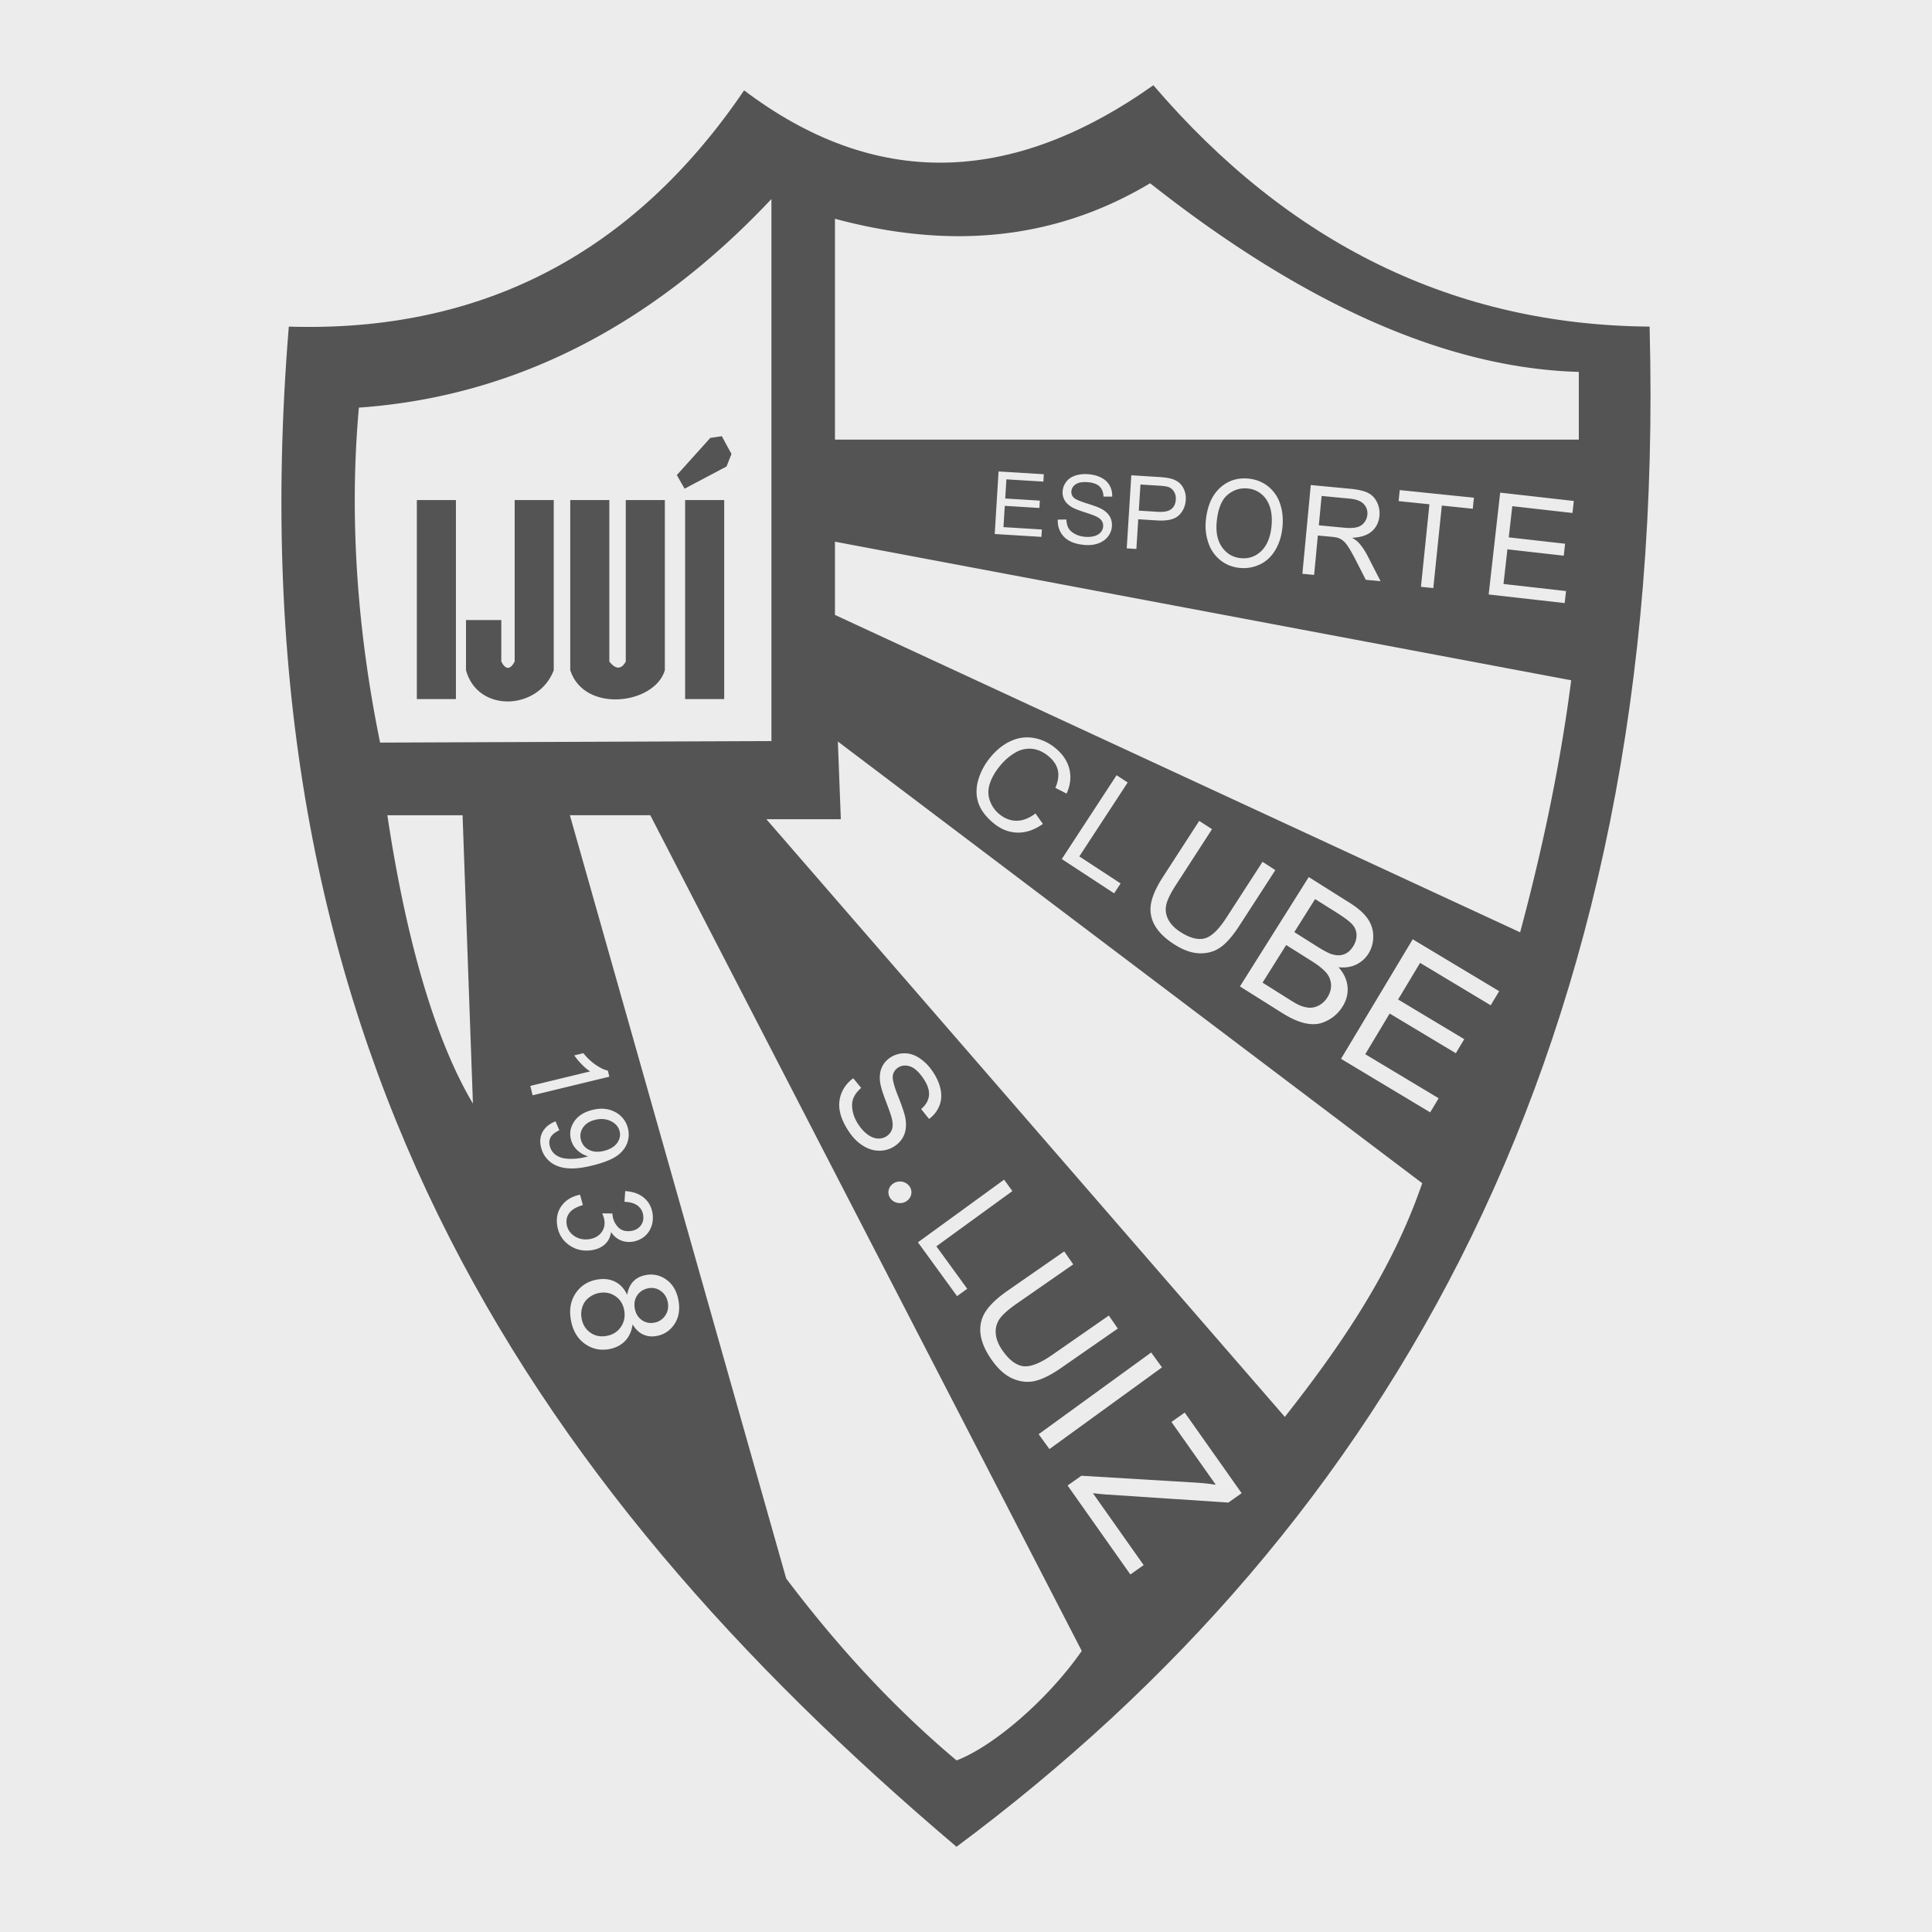 <svg xmlns="http://www.w3.org/2000/svg" width="2500" height="2500" viewBox="0 0 192.756 192.756"><g fill-rule="evenodd" clip-rule="evenodd"><path fill="#Ececec" d="M0 0h192.756v192.756H0V0z"/><path d="M28.815 32.586c19.206.595 34.348-7.261 45.425-23.57 12.964 9.795 26.532 9.606 40.833-.512 13.6 15.896 30.102 23.923 49.508 24.082 1.914 71.605-26.148 119.686-69.149 151.666-43.239-36.66-72.437-80.803-66.617-151.666z" fill="#545454"/><path d="M83.304 21.826c11.033 2.971 21.589 2.344 31.444-3.543 15.434 12.179 29.689 18.453 42.771 18.822v6.754H83.304V21.826zM83.304 54.044l73.454 13.829c-1.152 8.982-3.084 17.665-5.094 25.143l-68.36-31.665v-7.307zM53.137 109.277l-.227-.938 5.965-1.443a4.972 4.972 0 0 1-.859-.732 6.454 6.454 0 0 1-.722-.867l.905-.221c.373.465.783.85 1.226 1.156.445.307.853.502 1.222.586l.146.604-7.656 1.855zM55.427 111.875l.375.895c-.441.201-.733.441-.873.715-.143.275-.16.588-.054.932.091.293.244.533.455.715.213.182.463.312.75.391.285.076.65.107 1.09.092a5.783 5.783 0 0 0 1.506-.252 2.504 2.504 0 0 1-1.039-.57 2.19 2.19 0 0 1-.64-.994c-.199-.646-.116-1.26.249-1.84.365-.582.96-.982 1.781-1.201.848-.229 1.606-.178 2.267.148a2.477 2.477 0 0 1 1.32 1.545c.156.506.152 1.01-.01 1.508-.164.498-.485.93-.958 1.293-.476.361-1.229.682-2.257.957-1.07.285-1.957.406-2.658.359s-1.284-.238-1.745-.576a2.6 2.6 0 0 1-.962-1.369c-.188-.609-.16-1.158.083-1.641.244-.482.684-.854 1.32-1.107zm4.909 2.928c.59-.158 1.013-.432 1.269-.814.257-.385.321-.785.194-1.195-.132-.424-.434-.746-.903-.961-.472-.215-1.005-.244-1.598-.086-.532.143-.921.41-1.162.797a1.45 1.45 0 0 0-.157 1.242c.137.443.417.764.838.959.421.197.928.217 1.518.059h.001v-.001zM57.873 119.197l.282 1.031c-.634.188-1.078.441-1.327.76-.25.318-.351.686-.299 1.1.061.494.299.891.714 1.191.415.301.9.422 1.453.365.525-.055.941-.258 1.244-.605.303-.35.424-.77.364-1.254a2.849 2.849 0 0 0-.219-.725l1.021.012c0 .07.002.129.007.17.056.445.232.836.531 1.166.298.33.715.469 1.246.414.42-.045.753-.211.996-.498.242-.289.34-.641.289-1.051-.05-.406-.233-.732-.546-.975s-.757-.373-1.326-.393l.075-1.07c.784.049 1.417.279 1.895.689s.76.953.843 1.627c.058.465.001.906-.167 1.32-.17.414-.433.746-.783.992a2.467 2.467 0 0 1-1.167.436 2.167 2.167 0 0 1-1.138-.182 2.14 2.14 0 0 1-.898-.799c-.065.518-.283.938-.648 1.258s-.851.514-1.454.576c-.815.084-1.541-.117-2.174-.6-.634-.486-1.003-1.145-1.106-1.975-.093-.746.074-1.395.501-1.939s1.023-.892 1.791-1.041zM62.574 129.184c.097-.57.304-1.02.619-1.344.315-.324.729-.533 1.234-.625a2.595 2.595 0 0 1 2.079.471c.622.453 1.017 1.139 1.184 2.051.168.916.036 1.705-.394 2.361-.43.654-1.029 1.055-1.794 1.193-.486.09-.935.039-1.342-.15s-.759-.527-1.048-1.01c-.092.684-.342 1.236-.748 1.658-.408.422-.938.693-1.586.812-.896.164-1.712-.016-2.438-.539-.726-.523-1.187-1.305-1.376-2.342-.19-1.037-.036-1.93.46-2.678.498-.748 1.207-1.205 2.124-1.373.683-.125 1.287-.057 1.812.203.525.264.93.699 1.213 1.311h.001v.001zm2.138-.659c-.496.092-.875.326-1.131.703s-.338.822-.245 1.334c.091.494.322.877.692 1.137.371.258.783.35 1.237.266a1.634 1.634 0 0 0 1.103-.709c.262-.387.35-.824.261-1.311-.09-.492-.323-.871-.697-1.139a1.555 1.555 0 0 0-1.22-.281zm-4.928.473c-.368.066-.708.221-1.02.457s-.533.545-.657.922a2.32 2.32 0 0 0-.081 1.164c.113.615.405 1.088.875 1.416s1.013.439 1.623.326c.62-.113 1.097-.414 1.426-.9.331-.486.439-1.043.327-1.662-.111-.607-.404-1.076-.877-1.398-.474-.326-1.014-.434-1.616-.324v-.001zM85.13 107.58l.79.961c-.379.33-.638.676-.78 1.031-.141.357-.165.781-.071 1.264.092.484.299.961.618 1.426.284.414.598.74.937.973.34.23.672.352.992.359.321.008.608-.074.861-.248.257-.178.433-.406.521-.686.09-.281.083-.639-.021-1.07-.065-.279-.265-.859-.601-1.736s-.526-1.523-.573-1.936c-.062-.531-.008-1 .166-1.398.172-.4.447-.73.824-.988a2.527 2.527 0 0 1 1.401-.443c.522-.012 1.032.145 1.527.469.495.324.934.762 1.311 1.314.417.607.686 1.213.809 1.809.123.6.079 1.154-.129 1.664-.21.512-.549.943-1.019 1.291l-.792-.986c.479-.412.742-.873.786-1.375.044-.504-.15-1.072-.582-1.703-.449-.654-.898-1.051-1.343-1.188-.446-.137-.839-.088-1.179.145a1.143 1.143 0 0 0-.51.818c-.048.34.131 1.02.536 2.037.404 1.02.646 1.746.722 2.176.105.629.068 1.174-.113 1.631-.181.457-.493.84-.934 1.143a2.727 2.727 0 0 1-1.489.471c-.557.014-1.105-.141-1.64-.463-.535-.32-1.004-.775-1.405-1.361-.508-.742-.827-1.439-.954-2.088a3.162 3.162 0 0 1 .167-1.85 3.363 3.363 0 0 1 1.167-1.463zM91.582 123.947l8.596-6.25.826 1.139-7.582 5.51 3.078 4.234-1.015.736-3.903-5.369zM110.627 131.252l.898 1.297-5.654 3.928c-.984.684-1.844 1.115-2.574 1.295-.734.18-1.484.104-2.25-.225s-1.477-.967-2.133-1.91c-.637-.916-1-1.775-1.09-2.576-.09-.803.08-1.537.504-2.201.428-.664 1.158-1.359 2.195-2.08l5.654-3.928.9 1.295-5.648 3.924c-.848.59-1.422 1.107-1.715 1.541a2.198 2.198 0 0 0-.363 1.463c.047.535.266 1.084.652 1.641.66.951 1.35 1.48 2.061 1.586.713.105 1.684-.27 2.914-1.123l5.649-3.927zM103.625 143.092l11.229-8.154 1.078 1.486-11.229 8.15-1.078-1.482zM106.512 148.209l1.377-.973 11.254.676c.799.047 1.52.121 2.156.223l-4.424-6.266 1.326-.936 5.678 8.043-1.326.936-12.24-.807-1.27-.123 5.061 7.17-1.326.934-6.266-8.877zM89.787 117.879c.632 0 1.147.484 1.147 1.078s-.516 1.078-1.147 1.078c-.633 0-1.148-.484-1.148-1.078s.515-1.078 1.148-1.078zM103.309 81.158l.742 1.045c-.859.606-1.723.895-2.582.865-.863-.031-1.668-.363-2.412-.997-.77-.655-1.262-1.346-1.479-2.069-.217-.725-.197-1.492.057-2.301s.674-1.557 1.254-2.239c.635-.743 1.33-1.271 2.086-1.583a3.837 3.837 0 0 1 2.287-.23c.77.158 1.473.508 2.102 1.045.715.607 1.16 1.303 1.34 2.081.178.778.08 1.582-.289 2.404l-1.117-.574c.277-.662.359-1.248.246-1.75-.115-.504-.41-.962-.887-1.368-.551-.468-1.123-.727-1.715-.779a2.733 2.733 0 0 0-1.68.4c-.527.316-.992.71-1.393 1.182-.518.607-.881 1.213-1.09 1.815-.211.604-.223 1.18-.039 1.721.182.542.492 1 .926 1.371.531.45 1.111.681 1.736.687.627.006 1.264-.234 1.906-.725v-.001h.001zM105.934 85.708l5.468-8.364 1.108.724-4.826 7.377 4.121 2.696-.647.986-5.224-3.419zM125.963 85.984l1.277.829-3.611 5.578c-.627.971-1.236 1.67-1.824 2.098-.59.43-1.287.637-2.09.625-.805-.013-1.674-.322-2.605-.924-.904-.585-1.543-1.22-1.916-1.902a3.187 3.187 0 0 1-.355-2.149c.137-.75.535-1.638 1.197-2.662l3.611-5.578 1.277.827-3.605 5.572c-.543.837-.865 1.509-.967 2.005-.102.497-.031.98.209 1.439.24.46.635.871 1.184 1.226.939.608 1.748.827 2.422.662.676-.167 1.406-.858 2.191-2.071l3.605-5.575zM123.709 98.416l6.865-10.912 4.094 2.576c.834.525 1.434 1.057 1.797 1.594a3.04 3.04 0 0 1 .543 1.765 3.175 3.175 0 0 1-.479 1.709 2.93 2.93 0 0 1-1.207 1.079c-.512.253-1.105.344-1.775.275.537.609.838 1.26.898 1.949.062.689-.107 1.354-.506 1.986-.322.512-.73.918-1.221 1.223-.492.305-.973.475-1.439.514-.467.037-.98-.033-1.535-.215-.555-.18-1.182-.488-1.875-.926l-4.16-2.617zm5.426-5.419l2.357 1.487c.641.402 1.127.648 1.457.739.436.122.828.114 1.172-.021.346-.137.639-.397.879-.777.227-.362.342-.737.342-1.119a1.568 1.568 0 0 0-.389-1.035c-.26-.304-.781-.705-1.562-1.197l-2.184-1.373-2.072 3.296zm-3.17 5.04l2.715 1.709c.465.293.805.482 1.014.566.371.15.713.227 1.021.229.309 0 .623-.086.934-.262a2.27 2.27 0 0 0 .793-.783c.256-.406.375-.826.357-1.256a1.957 1.957 0 0 0-.471-1.18c-.291-.352-.787-.75-1.482-1.187l-2.523-1.588-2.358 3.752zM133.793 105.639l7.154-11.926 8.625 5.176-.845 1.408-7.045-4.231-2.192 3.653 6.598 3.959-.84 1.402-6.6-3.961-2.435 4.059 7.322 4.394-.844 1.408-8.898-5.341zM99.244 53.278l.383-6.241 4.514.277-.045.736-3.688-.226-.117 1.911 3.453.213-.045.732-3.453-.212-.131 2.124 3.832.236-.045.736-4.658-.286zM105.537 51.84l.855-.008c.014.344.086.632.215.861.131.229.346.425.645.583.299.159.643.254 1.029.285.344.026.652-.001.922-.082.27-.082.479-.208.621-.376a.974.974 0 0 0 .236-.567c.018-.214-.029-.406-.141-.575s-.307-.319-.582-.449c-.176-.086-.572-.229-1.186-.428-.613-.198-1.041-.375-1.281-.527-.311-.196-.539-.427-.676-.691a1.546 1.546 0 0 1-.174-.867c.027-.343.148-.657.367-.939.217-.284.521-.489.908-.614s.811-.17 1.268-.135c.504.039.943.156 1.314.348.373.192.652.455.834.787.184.333.268.7.252 1.1l-.869-.002c-.014-.434-.146-.772-.396-1.012-.25-.241-.637-.382-1.16-.422-.543-.043-.949.026-1.213.206-.266.179-.41.411-.432.692-.02.245.055.453.217.625s.602.369 1.32.592c.719.223 1.213.407 1.475.552.381.214.656.469.822.763s.236.625.207.991a1.857 1.857 0 0 1-.389.999c-.232.304-.553.53-.953.678-.402.148-.85.203-1.334.165-.615-.048-1.127-.179-1.527-.391a2.182 2.182 0 0 1-.918-.886 2.325 2.325 0 0 1-.276-1.256zM112.414 54.709l.457-7.291 2.752.173c.482.03.852.078 1.105.139a2.2 2.2 0 0 1 .877.398c.23.182.412.43.539.74.131.312.184.648.16 1.008-.039.619-.27 1.133-.689 1.538-.422.404-1.15.574-2.18.51l-1.871-.118-.188 2.963-.962-.06zm1.205-3.764l1.885.119c.623.039 1.072-.05 1.35-.265.277-.215.428-.534.455-.955a1.312 1.312 0 0 0-.182-.798 1.075 1.075 0 0 0-.582-.468c-.16-.052-.461-.094-.896-.122l-1.865-.117-.165 2.606zM120.303 51.958c.137-1.429.6-2.515 1.387-3.256.789-.74 1.748-1.057 2.873-.95.736.07 1.385.324 1.939.759a3.665 3.665 0 0 1 1.203 1.718c.246.708.328 1.495.246 2.356-.082.872-.32 1.639-.713 2.296-.393.658-.906 1.137-1.539 1.434s-1.297.413-1.99.347a3.593 3.593 0 0 1-1.961-.778 3.717 3.717 0 0 1-1.191-1.731 5.19 5.19 0 0 1-.254-2.195zm1.088.121c-.098 1.038.082 1.88.541 2.526.461.646 1.084 1.008 1.863 1.083.795.076 1.48-.164 2.051-.718.57-.554.91-1.386 1.016-2.494.066-.701.016-1.324-.154-1.867-.17-.542-.453-.98-.848-1.308a2.487 2.487 0 0 0-1.385-.567c-.748-.071-1.42.144-2.012.646-.592.502-.949 1.403-1.072 2.699zM129.939 57.247l.838-8.855 3.926.372c.789.075 1.383.212 1.777.409.396.198.699.51.906.936.205.425.287.883.24 1.371-.059.627-.312 1.138-.758 1.53-.449.392-1.105.609-1.965.644.297.177.52.348.666.507.311.346.6.771.861 1.271l1.311 2.556-1.475-.14-.996-1.953c-.291-.562-.535-.998-.73-1.3s-.375-.519-.539-.648-.336-.227-.512-.287a3.619 3.619 0 0 0-.648-.104l-1.359-.129-.371 3.932-1.172-.112zm1.641-4.836l2.518.238c.535.051.961.035 1.273-.046a1.33 1.33 0 0 0 .738-.466c.18-.229.283-.487.311-.772a1.322 1.322 0 0 0-.357-1.075c-.279-.299-.746-.479-1.402-.542l-2.803-.266-.278 2.929zM141.768 58.546l.845-8.234-3.074-.316.113-1.101 7.399.762-.113 1.101-3.088-.318-.85 8.233-1.232-.127zM148.525 59.311l1.147-10.161 7.348.831-.135 1.199-6.004-.679-.352 3.111 5.621.636-.134 1.193-5.621-.635-.391 3.458 6.24.705-.137 1.199-7.582-.857zM38.647 81.338h7.504l1.033 28.765c-3.564-5.994-6.559-15.594-8.537-28.765zM56.856 81.332h8.021l43.05 83.381c-3.363 4.842-8.814 9.525-12.491 10.924-6.173-5.189-11.741-11.188-16.998-18.148L56.856 81.332zM76.463 81.735h7.427l-.297-7.754 58.303 44.068c-2.941 8.559-7.898 15.943-13.709 23.314L76.463 81.735zM35.806 40.668c15.297-1.075 29.092-7.987 41.16-20.812v54.081l-39.042.152c-2.218-10.798-3.127-22.217-2.118-33.421z" fill="#Ececec"/><path d="M41.588 49.888h3.899v19.86h-3.899v-19.86zm9.76 16.122V49.888h3.899V66.87c-1.502 4.004-7.582 4.3-8.754 0v-5.01h3.521v4.149c.437.829.882.829 1.334.001zm11.085 0V49.888h3.899V66.87c-1.002 3.409-8.041 4.322-9.438 0V49.888h3.899V66.01c.633.776 1.172.819 1.64 0zm5.922-16.122h3.899v19.86h-3.899v-19.86zm-.827-2.49l3.341-3.71 1.147-.169.964 1.773-.494 1.249-4.184 2.213-.774-1.356z" fill="#545454"/></g></svg>